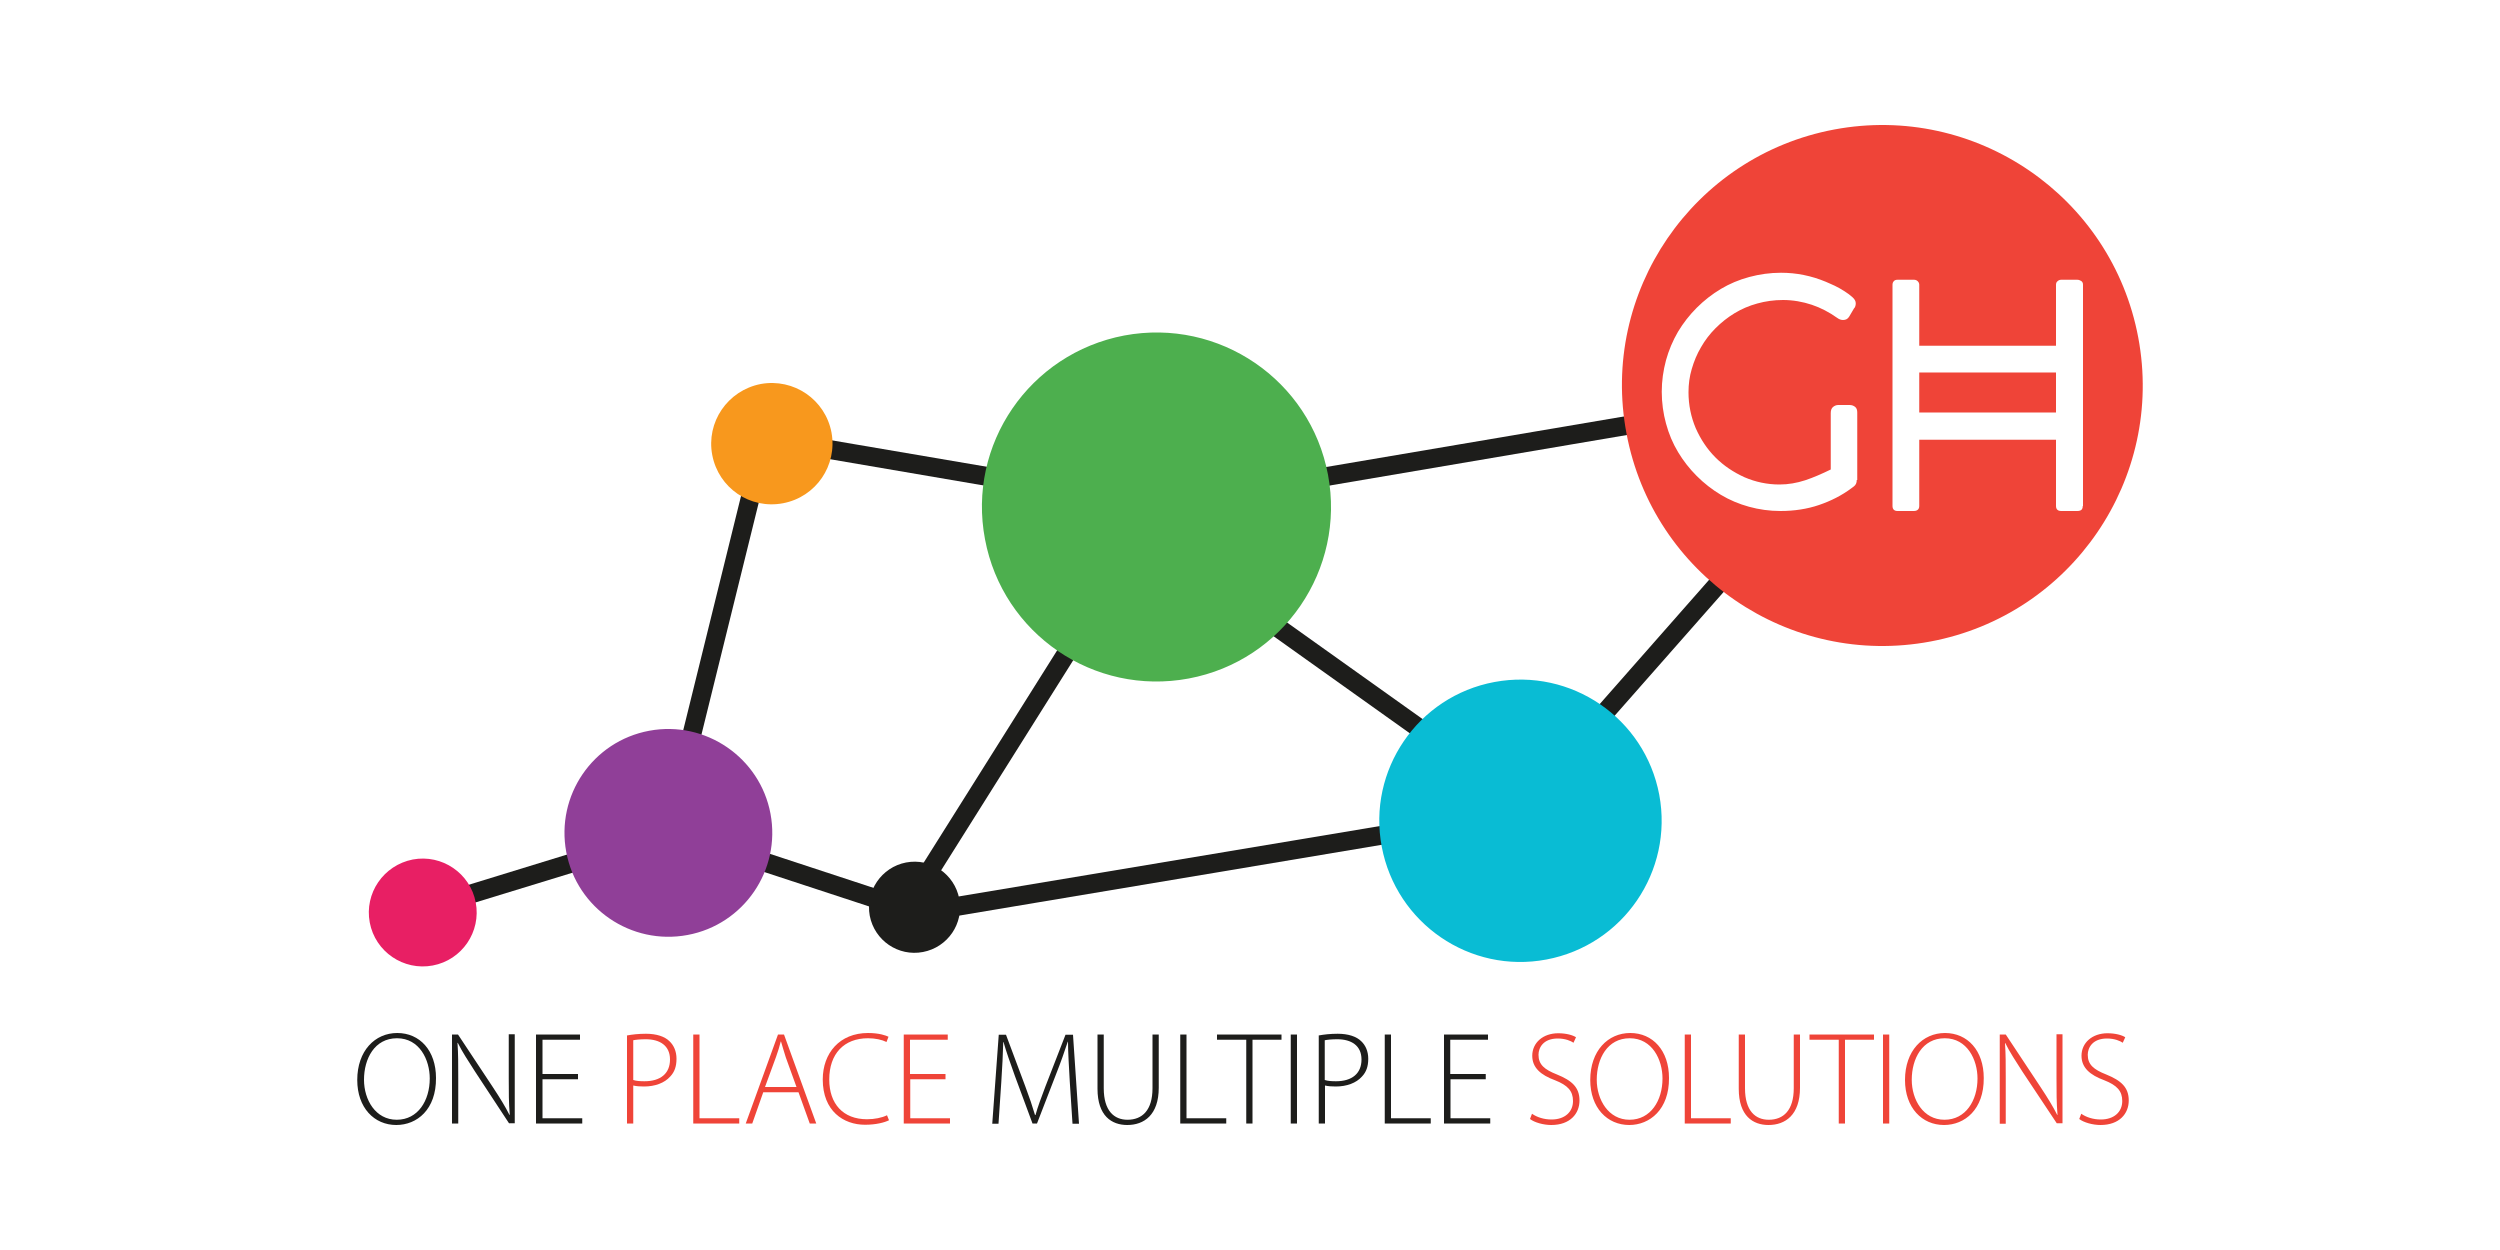 <svg id="Layer_1" xmlns="http://www.w3.org/2000/svg" width="1000" height="500" viewBox="0 0 1000 500"><style><![CDATA[
	.st0{fill:#E81F64;}
	.st1{fill:#4DAF4E;}
	.st2{fill:#1D1D1B;}
	.st3{fill:#EF4438;}
	.st4{fill:#F8981D;}
	.st5{fill:#903F98;}
	.st6{fill:#09BCD4;}
]]></style><path class="st2" d="M708.7 207.6l1.6 1.4-103.2 117-.3.1-239.3 40.1-98.3-32.3-106 32.5-.6-2 106.6-32.7 98.4 32.3 238.5-39.9z"/><path class="st2" d="M161.4 369.8l-2.2-7.2 110-33.8 98.6 32.4 236.9-39.6L701 212.2l5.7 5-98.1 111.4-.9.1L367.2 369l-.6-.2-97.5-32zM462.7 201.1l-151.1-25.9-3.7 1.6 154.6 26.4 197.7-33.5-.4-2.1z"/><path class="st2" d="M462.5 206l-164.3-28.1 13.1-5.5.7.2 150.7 25.7L658.9 165l1.3 7.4zM476.4 225l113.5 80.8-1.2 1.8-113.5-80.9z"/><path class="st2" d="M589.3 311.4l-117.9-84 4.4-6.2 117.9 84zM435.7 244.8l1.8 1.1L365.8 360l-1.8-1.1z"/><path class="st2" d="M366.6 363.8l-6.4-4L434.9 241l6.4 4zM304.9 184l-33.1 134-2-.4 33.1-134.1z"/><path class="st2" d="M273.8 321.3l-7.3-1.7 34.4-139.4 7.3 1.8z"/><path class="st6" d="M552.7 338.7c5.8 30.7 35.3 50.9 65.9 45.1 30.7-5.8 50.8-35.3 45.1-65.9-5.8-30.7-35.3-50.8-65.9-45.1-30.7 5.7-50.9 35.3-45.1 65.9z"/><path class="st1" d="M394 215.7c7.1 37.9 43.6 62.8 81.5 55.7 37.9-7.1 62.8-43.6 55.7-81.5-7.1-37.9-43.6-62.8-81.5-55.7-37.9 7.2-62.9 43.6-55.7 81.5z"/><path class="st5" d="M226.5 340.8c4.2 22.6 26 37.4 48.5 33.2 22.6-4.2 37.4-26 33.2-48.5-4.2-22.5-26-37.4-48.5-33.2-22.6 4.2-37.4 25.9-33.2 48.5z"/><path class="st2" d="M347.9 366.3c1.9 9.9 11.4 16.4 21.3 14.5 9.9-1.9 16.4-11.4 14.5-21.3-1.9-9.9-11.4-16.4-21.3-14.5-9.8 1.9-16.3 11.4-14.5 21.3z"/><g><path class="st4" d="M284.9 182c2.5 13.2 15.1 21.8 28.3 19.3 13.2-2.5 21.8-15.1 19.4-28.3-2.5-13.2-15.1-21.8-28.3-19.4-13.3 2.6-21.9 15.3-19.4 28.4z"/></g><g><path class="st0" d="M147.9 369c2.2 11.7 13.5 19.4 25.2 17.2 11.7-2.2 19.4-13.5 17.2-25.2-2.2-11.7-13.5-19.4-25.2-17.2-11.7 2.3-19.4 13.5-17.2 25.2z"/></g><g><path class="st2" d="M158.5 450c-8.8 0-15.6-6.9-15.6-18 0-11.7 7.1-18.8 16-18.8 9 0 15.5 7 15.5 18 .1 12.6-7.6 18.8-15.9 18.8zm.2-2.1c8.5 0 13.2-7.7 13.2-16.5 0-7.5-4.1-16.1-13.1-16.1s-13.2 8.2-13.2 16.6c0 8 4.6 16 13.1 16zM180.8 449.4v-35.6h2.4l13.9 21c2.9 4.4 5 7.8 6.7 11.2l.1-.1c-.4-4.8-.4-8.9-.4-14.4v-17.8h2.4v35.6h-2.3L190 428.6c-2.6-4.1-5.1-7.8-6.9-11.5l-.1.1c.3 4.4.3 8.2.3 14.2v18h-2.5zM231.3 431.7H217v15.6h15.9v2.1h-18.5v-35.6H232v2.1h-15v13.7h14.2v2.1z"/><path class="st3" d="M250.7 414.2c2.1-.4 4.7-.7 7.7-.7 4.2 0 7.5 1.1 9.4 3 1.7 1.6 2.8 4 2.8 7 0 3.1-.8 5.3-2.5 7.1-2.3 2.6-6.1 4-10.5 4-1.6 0-3.1-.1-4.3-.4v15.2h-2.5v-35.2zm2.6 17.8c1.2.4 2.8.5 4.5.5 6.4 0 10.2-3.1 10.2-8.7s-4.1-8.1-9.7-8.1c-2.3 0-4.1.2-5 .4V432zM277.3 413.8h2.5v33.5h15.9v2.1h-18.4v-35.6zM305.3 436.9l-4.4 12.5h-2.6l12.9-35.6h2.4l12.9 35.6h-2.6l-4.5-12.5h-14.1zm13.3-2.1l-4.3-11.9c-.8-2.5-1.3-4.3-1.9-6.3h-.1c-.5 2.1-1.1 3.9-1.9 6.2l-4.4 12h12.6zM355.6 448.1c-1.8.9-5.2 1.8-9.6 1.8-8.6 0-16.9-5.5-16.9-18.1 0-10.6 6.8-18.6 18.1-18.6 4.5 0 7.2 1 8.2 1.5l-.8 2.1c-1.8-.9-4.4-1.5-7.4-1.5-9.6 0-15.5 6.2-15.5 16.5 0 9.7 5.5 15.9 15.1 15.9 3 0 6-.6 8-1.6l.8 2zM378.3 431.7h-14.2v15.6H380v2.1h-18.5v-35.6h17.6v2.1H364v13.7h14.2v2.1z"/><path class="st2" d="M427.9 432.5c-.3-5.3-.7-11.9-.7-15.8h-.1c-1.3 3.9-2.7 8-4.8 13.3l-7.5 19.4H413l-7-18.9c-2-5.6-3.5-9.8-4.6-13.7h-.1c-.1 4.2-.4 10.4-.8 16.3l-1.1 16.4h-2.5l2.6-35.6h2.9l7.7 20.6c1.7 4.5 2.9 8.1 3.9 11.5h.2c.9-3.3 2.2-6.7 4-11.5l8-20.6h3l2.4 35.6H429l-1.1-17zM441.5 413.8v21.5c0 9.1 4.2 12.6 9.5 12.6 5.9 0 10-3.8 10-12.6v-21.5h2.5v21.3c0 10.9-5.9 14.9-12.6 14.9-6.2 0-11.9-3.6-11.9-14.5v-21.7h2.5zM472.1 413.8h2.5v33.5h15.9v2.1h-18.4v-35.6zM498.4 415.9h-11.6v-2.1h25.8v2.1H501v33.5h-2.5v-33.5zM518.8 413.8v35.6h-2.5v-35.6h2.5zM527.4 414.2c2.1-.4 4.7-.7 7.7-.7 4.2 0 7.5 1.1 9.4 3 1.7 1.6 2.8 4 2.8 7 0 3.1-.8 5.3-2.5 7.1-2.3 2.6-6.1 4-10.5 4-1.6 0-3.1-.1-4.3-.4v15.2h-2.5v-35.2zm2.5 17.8c1.2.4 2.8.5 4.5.5 6.4 0 10.2-3.1 10.2-8.7s-4.1-8.1-9.7-8.1c-2.3 0-4.1.2-5 .4V432zM553.9 413.8h2.5v33.5h15.9v2.1h-18.4v-35.6zM594.4 431.7h-14.2v15.6h15.9v2.1h-18.5v-35.6h17.6v2.1h-15.1v13.7h14.2v2.1z"/><path class="st3" d="M612.8 445.5c2 1.4 4.8 2.3 7.8 2.3 5.3 0 8.6-3 8.6-7.4 0-4-2.1-6.3-7.2-8.3-5.7-2.1-9.1-5-9.1-9.8 0-5.2 4.3-9 10.4-9 3.3 0 5.9.8 7.1 1.6l-1 2.2c-1-.7-3.2-1.7-6.3-1.7-5.8 0-7.7 3.7-7.7 6.5 0 3.9 2.3 5.9 7.4 7.9 5.9 2.4 9 5.1 9 10.4 0 5.2-3.7 9.8-11.3 9.8-3.1 0-6.7-1-8.5-2.4l.8-2.1zM651.7 450c-8.8 0-15.6-6.9-15.6-18 0-11.7 7.1-18.8 16-18.8 9 0 15.5 7 15.5 18 .1 12.6-7.7 18.8-15.9 18.8zm.1-2.1c8.5 0 13.2-7.7 13.2-16.5 0-7.5-4.1-16.1-13.1-16.1s-13.2 8.2-13.2 16.6c0 8 4.7 16 13.1 16zM673.9 413.8h2.5v33.5h15.9v2.1h-18.4v-35.6zM698 413.8v21.5c0 9.1 4.2 12.6 9.5 12.6 5.9 0 10-3.8 10-12.6v-21.5h2.5v21.3c0 10.9-5.9 14.9-12.6 14.9-6.2 0-11.9-3.6-11.9-14.5v-21.7h2.5zM735.4 415.9h-11.6v-2.1h25.8v2.1H738v33.5h-2.5v-33.5zM755.7 413.8v35.6h-2.5v-35.6h2.5zM777.6 450c-8.8 0-15.6-6.9-15.6-18 0-11.7 7.1-18.8 16-18.8 9 0 15.5 7 15.5 18 .1 12.6-7.6 18.8-15.9 18.8zm.2-2.1c8.5 0 13.2-7.7 13.2-16.5 0-7.5-4.1-16.1-13.1-16.1s-13.2 8.2-13.2 16.6c0 8 4.6 16 13.1 16zM799.9 449.4v-35.6h2.4l13.9 21c2.9 4.4 5 7.8 6.7 11.2l.1-.1c-.4-4.8-.4-8.9-.4-14.4v-17.8h2.4v35.6h-2.3L809 428.7c-2.6-4.1-5.1-7.8-6.9-11.5l-.1.1c.3 4.4.3 8.2.3 14.2v18h-2.4zM832.5 445.5c2 1.4 4.8 2.3 7.8 2.3 5.3 0 8.6-3 8.6-7.4 0-4-2.1-6.3-7.2-8.3-5.7-2.1-9.1-5-9.1-9.8 0-5.2 4.3-9 10.4-9 3.3 0 5.9.8 7.1 1.6l-1 2.2c-1-.7-3.2-1.7-6.3-1.7-5.8 0-7.7 3.7-7.7 6.5 0 3.9 2.3 5.9 7.4 7.9 5.9 2.4 9 5.1 9 10.4 0 5.2-3.7 9.8-11.3 9.8-3.1 0-6.7-1-8.5-2.4l.8-2.1z"/></g><path class="st3" d="M767.7 149h54.7v16h-54.7z"/><path class="st3" d="M855.3 135c-10.6-56.5-65.1-93.8-121.6-83.2-56.5 10.6-93.8 65.1-83.1 121.6 10.6 56.6 65.1 93.8 121.6 83.2 56.4-10.6 93.7-65.1 83.1-121.6zm-112.6 57c0 1.2-.4 2-1.2 2.6-.1.1-.3.2-.4.3-.2.1-.3.2-.4.3-4 3-8.4 5.2-13.1 6.8-4.7 1.6-9.9 2.4-15.4 2.4-4.4 0-8.6-.6-12.6-1.7s-7.8-2.7-11.3-4.8c-3.5-2.1-6.7-4.6-9.6-7.5-2.9-2.9-5.4-6.1-7.5-9.6-2.1-3.5-3.7-7.3-4.8-11.4-1.1-4-1.7-8.3-1.7-12.7 0-4.3.6-8.5 1.7-12.6 1.1-4 2.7-7.8 4.8-11.4 2.1-3.5 4.6-6.7 7.5-9.6 2.9-2.9 6.1-5.4 9.6-7.5 3.5-2.1 7.3-3.7 11.4-4.8 4.1-1.1 8.3-1.7 12.7-1.7 3.1 0 6.2.3 9.1.9 3 .6 5.9 1.5 8.8 2.7 1 .4 2.2 1 3.6 1.6 1.4.7 2.7 1.4 3.9 2.2 1.3.8 2.3 1.6 3.2 2.4.9.8 1.3 1.6 1.3 2.4 0 .8-.2 1.5-.6 2v-.1l-2 3.4c-.6 1-1.4 1.4-2.5 1.4-.8 0-1.6-.3-2.4-.9-3.1-2.2-6.5-4-10.1-5.2-3.6-1.2-7.5-1.9-11.5-1.9-3.6 0-7.1.5-10.3 1.4-3.3.9-6.3 2.2-9.1 3.9-2.8 1.7-5.3 3.7-7.6 6s-4.2 4.8-5.8 7.6c-1.6 2.7-2.8 5.6-3.7 8.7-.9 3-1.3 6.1-1.3 9.3 0 5.1 1 9.9 2.9 14.4 2 4.5 4.6 8.4 7.9 11.7 3.3 3.3 7.2 5.9 11.6 7.9 4.4 1.9 9.1 2.9 14 2.9 3.5 0 6.9-.6 10.3-1.7 3.3-1.1 6.7-2.6 10.2-4.3v-22.6c0-1.1.3-1.9.9-2.4.6-.5 1.3-.8 2.1-.8h4.5c1 0 1.7.3 2.3.8.6.5.8 1.3.8 2.2v27zm90.4 10.4c0 .7-.2 1.2-.5 1.5-.3.3-.9.5-1.7.5h-6.4c-1.4 0-2.1-.7-2.1-2v-26.5h-54.7v26.5c0 1.3-.8 2-2.2 2H759c-1.3 0-2-.7-2-2v-88.5c0-.6.2-1.1.5-1.4.3-.4.8-.6 1.5-.6h6.6c.6 0 1.1.2 1.5.6.4.4.6.9.6 1.4v24.4h54.7v-24.4c0-.6.2-1.1.6-1.4.4-.4.9-.6 1.5-.6h6.4c.6 0 1.1.2 1.6.5.5.4.7.8.7 1.5v88.5z"/></svg>